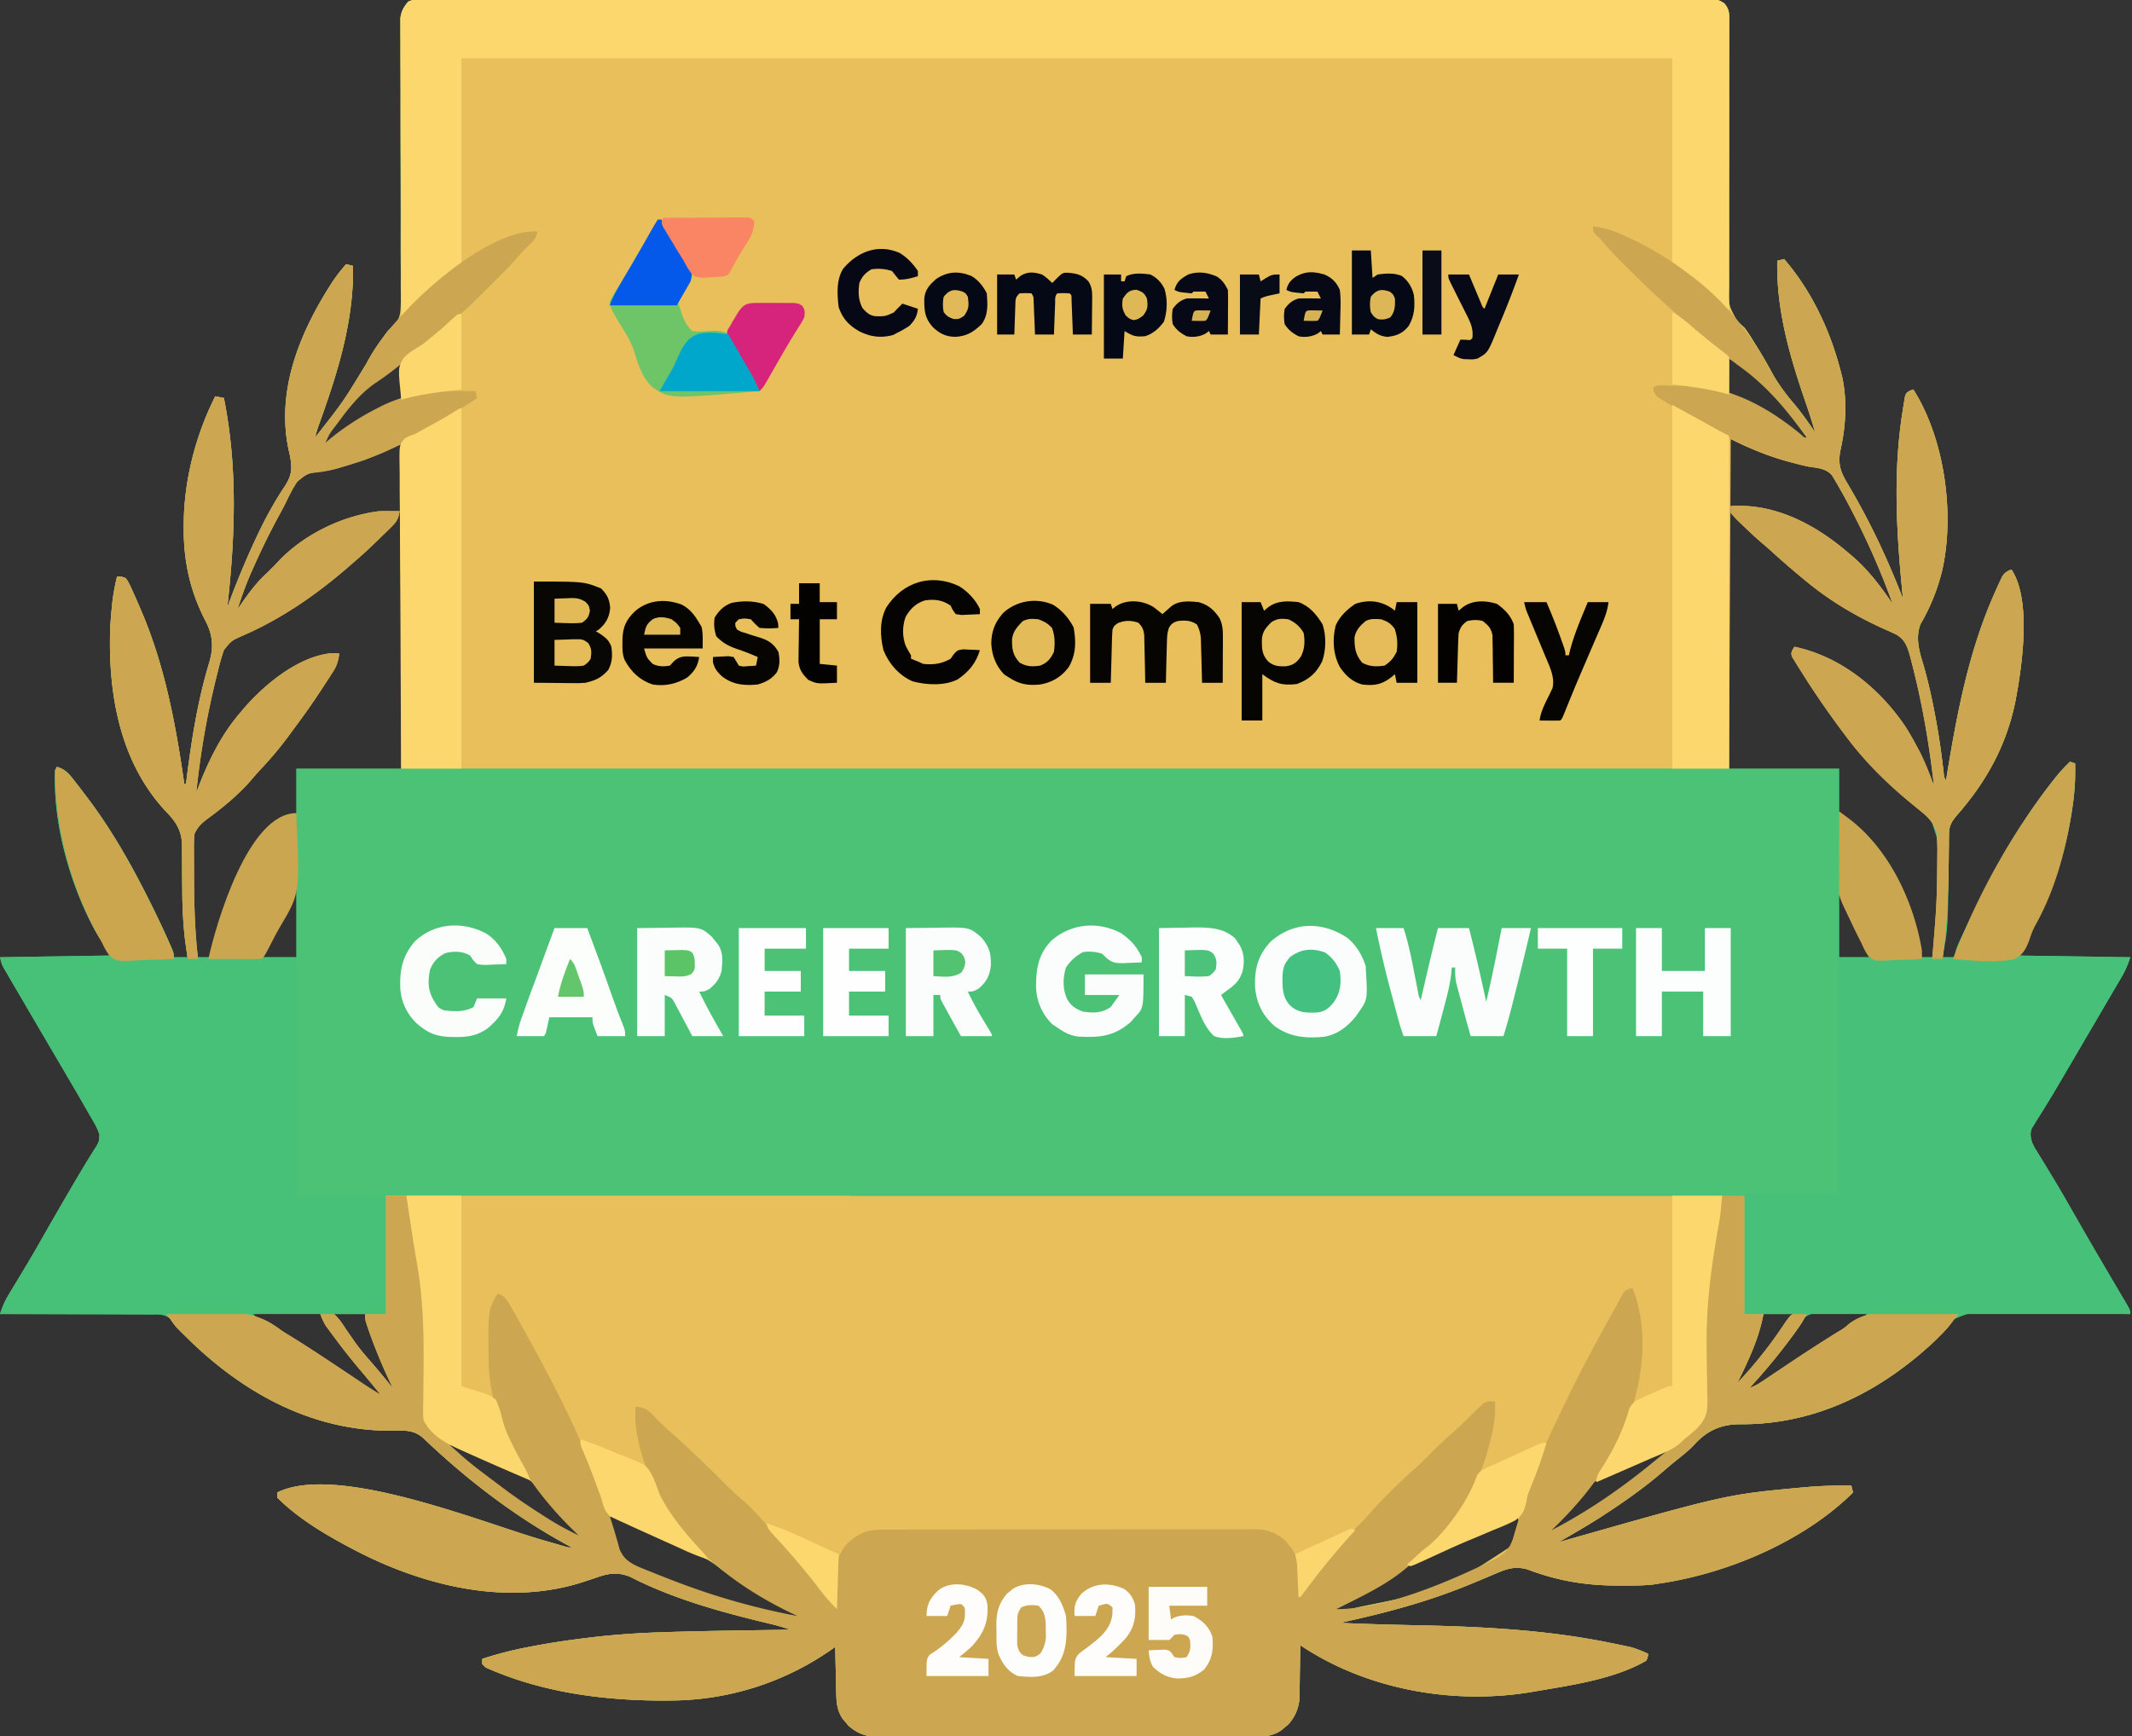 <svg xmlns="http://www.w3.org/2000/svg" width="97" height="79" fill="none"><rect width="100%" height="100%" fill="#333333" stroke="none"/><g clip-path="url(#a)"><path fill="#4BC276" d="M19.127-.01h.546l.305-.001h.843l.914-.001a1992.727 1992.727 0 0 1 3.994-.003 9797.107 9797.107 0 0 1 7.745-.004 29537.977 29537.977 0 0 1 9.04-.004h1.88c2.88 0 5.76-.003 8.641-.005a11493.368 11493.368 0 0 1 10.381-.005c1.326 0 2.65-.001 3.976-.003 1.33-.001 2.662-.002 3.993 0 .791 0 1.583-.001 2.374-.003a406.93 406.93 0 0 1 1.584 0h.904c.324-.002.648 0 .972 0l.286-.002c.63.005.63.005.943.19.247.29.227.478.226.855v.169l-.002.563-.001.403-.002.869a420.078 420.078 0 0 0 0 1.61v.714c.002.987.002 1.974-.001 2.961-.003.72-.003 1.439 0 2.159 0 .38 0 .76-.002 1.142-.003.358-.002.717 0 1.075 0 .131 0 .263-.002.394-.02.84-.02.84.383 1.558l.324.29c.168.227.317.465.465.707l.121.193c.253.407.488.82.716 1.241.261.477.564.88.925 1.29.358.421.67.877.985 1.33a27.774 27.774 0 0 0-.433-1.363c-.724-2.11-1.333-4.188-1.29-6.443l.313-.078c1.264 1.47 2.113 3.287 2.585 5.152l.064.249c.223 1.08.155 2.239-.09 3.307-.138.72.061 1.075.428 1.684a32.526 32.526 0 0 1 1.26 2.372c.423.883.805 1.78 1.16 2.692-.008-.068-.014-.136-.021-.207-.275-2.814-.44-5.55.01-8.36l.036-.236.037-.217.032-.192c.062-.155.062-.155.224-.255l.151-.057c1.43 2.248 1.89 5.66 1.32 8.214a9.12 9.12 0 0 1-.998 2.478c-.22.602-.065 1.183.119 1.774.208.715.373 1.435.514 2.166l.03.156c.172.899.303 1.8.403 2.71.016.152.016.152.101.3l.043-.26c.475-2.889 1.005-5.697 2.22-8.385l.107-.24.102-.217.09-.19c.118-.177.219-.232.415-.309.93 1.39.48 4.433.174 6.027-.414 1.997-1.313 3.62-2.647 5.146-.25.294-.366.494-.37.88l-.003.205-.001.222-.004.232-.008.74c-.03 2.873-.03 2.873-.275 4.19h.549l.023-.16c.067-.28.18-.527.304-.786l.076-.162.248-.521.086-.18c1.049-2.205 2.208-4.27 3.714-6.197l.106-.135a7.31 7.31 0 0 1 .692-.758l.235.078c.017.686-.022 1.342-.127 2.02l-.042.275c-.382 2.376-1.191 4.428-2.495 6.448l5.172.078a4.285 4.285 0 0 1-.39.893l-.143.243c-.05.086-.1.172-.153.26l-.159.272-.409.696-.361.619-.678 1.157-.413.705-.139.237-.273.469c-.23.395-.465.788-.706 1.177l-.145.236c-.091.148-.183.296-.276.442l-.123.201-.11.175c-.092.248-.058.395.012.65.102.216.102.216.237.43l.151.249.082.131c.144.235.286.47.428.706l.09.148c.309.512.606 1.03.902 1.55a196.607 196.607 0 0 0 1.325 2.29 488.045 488.045 0 0 0 .888 1.511l.112.189c.25.428.25.428.25.602l-.291-.004c-.91-.01-1.819-.014-2.728-.014-.468 0-.935-.003-1.403-.009a79.473 79.473 0 0 0-1.355-.004c-.172 0-.344-.002-.515-.005-.975-.054-.975-.054-1.836.32a4.64 4.64 0 0 0-.568.73 6.161 6.161 0 0 1-.28.28l-.122.116c-2.43 2.227-5.354 3.636-8.693 3.602-.8.012-1.388.257-1.953.828l-.151.16c-.245.251-.519.463-.792.681-.198.16-.392.325-.584.492-.862.743-1.794 1.395-2.748 2.014l-.142.092c-.606.386-1.23.742-1.851 1.103a85 85 0 0 1 .125-.036c7.511-2.135 7.511-2.135 10.878-2.448l.162-.015c.721-.065 1.431-.09 2.155-.077l.078.312c-2.246 2.224-5.693 3.677-8.776 4.137l-.287.046c-.497.058-1 .052-1.5.052h-.163c-1.442-.002-2.734-.22-4.084-.734-.484-.137-.854-.064-1.31.131a72.415 72.415 0 0 1-.464.196c-.28.12-.563.236-.845.352l-.173.07c-1.85.752-3.796 1.263-5.747 1.683 1.08.048 2.158.082 3.238.103 3.044.061 6.038.192 9.029.8l.173.034.488.102.282.06c.29.078.542.182.815.306-.01.142-.01.142-.078.312-1.461.849-3.45 1.126-5.093 1.405l-.182.032c-3.558.581-7.473-.126-10.474-2.14l-.002.249-.014.918c-.003.132-.004.264-.005.396-.002.19-.006.382-.01.572v.177a1.937 1.937 0 0 1-.515 1.298c-.05.043-.102.085-.154.128l-.154.131c-.421.29-.8.292-1.295.29l-.227.001c-.25.001-.501 0-.752 0l-.539.002c-.488.002-.976.002-1.465.002l-1.222.001c-.907.002-1.813.002-2.72.002h-.33c-.882 0-1.764.001-2.646.004-.907.002-1.813.003-2.72.003-.508 0-1.017 0-1.525.002h-1.435l-.527.001c-.24.002-.48 0-.72 0l-.209.002c-.541-.006-.951-.149-1.361-.507a6.97 6.97 0 0 1-.128-.154l-.132-.153c-.263-.38-.295-.738-.302-1.19l-.005-.182c-.005-.19-.008-.382-.012-.573l-.009-.39c-.008-.316-.014-.634-.02-.951l-.227.16a12.836 12.836 0 0 1-7.105 2.278l-.191.003c-2.844.027-5.757-.33-8.383-1.505l-.156-.156v-.234a17 17 0 0 1 2.135-.546l.155-.03c.839-.16 1.68-.284 2.528-.385l.16-.02a37.622 37.622 0 0 1 3.427-.238c1.873-.06 3.747-.079 5.62-.108a9.571 9.571 0 0 0-.927-.269c-2.161-.517-4.393-1.121-6.377-2.144-.586-.229-.99-.153-1.56.052l-.398.131-.196.065c-3.383 1.083-7.082.206-10.153-1.348-1.309-.674-2.688-1.452-3.738-2.498v-.234c2.691-1.34 9.29 1.358 12.022 2.15a286.269 286.269 0 0 1 .696.201l.203.06.177.05c.144.043.144.043.3.037l-.225-.12c-2.22-1.21-4.288-2.766-6.138-4.484l-.228-.211-.197-.187c-.419-.34-.786-.32-1.302-.306-3.574.042-6.695-1.603-9.219-4.04-.757-.743-.757-.743-.909-1-.288-.282-.538-.246-.928-.242l-.225-.002c-.245-.003-.49-.002-.735-.002l-.51-.003c-.447-.003-.894-.004-1.341-.004-.457-.001-.913-.004-1.37-.007-.895-.005-1.79-.008-2.686-.008a4.03 4.03 0 0 1 .402-.899l.15-.25.08-.13.426-.707.088-.148c.308-.512.605-1.03.9-1.55.396-.692.793-1.382 1.196-2.069l.135-.231c.206-.352.414-.703.63-1.05l.112-.184c.07-.112.139-.224.21-.334.174-.28.174-.28.196-.6a2.47 2.47 0 0 0-.25-.566l-.122-.213-.133-.227-.137-.24a175.422 175.422 0 0 0-.573-.988c-.273-.468-.547-.935-.821-1.401a775.071 775.071 0 0 1-1.397-2.383 311.55 311.55 0 0 1-.41-.702l-.235-.4-.142-.245-.127-.216c-.1-.192-.1-.192-.178-.505l5.015-.078-.706-1.17c-1.132-2.089-1.913-4.875-1.802-7.26l.079-.157c.396.108.587.356.827.669l.124.158c.128.166.255.333.38.5l.117.154c1.054 1.407 1.918 2.928 2.704 4.496l.084.166a42.953 42.953 0 0 1 .928 1.974c.164.373.164.373.164.548h.626l-.031-.2-.042-.278-.041-.269c-.1-.763-.126-1.523-.132-2.292l-.002-.229c-.006-.631-.006-.631-.006-.942 0-.233-.003-.465-.006-.697l.001-.213c-.013-.674-.31-1.087-.774-1.559-2.073-2.248-2.596-5.356-2.492-8.309.017-.295.04-.589.068-.883l.019-.199a9.32 9.32 0 0 1 .226-1.26c.175 0 .175 0 .392.078.147.199.24.42.338.644l.09.202c.095.212.187.424.277.638l.084.199c1.017 2.444 1.503 5.076 1.875 7.685h.078l.021-.172c.228-1.806.509-3.612 1.039-5.358.215-.742.154-1.294-.213-1.969-.668-1.316-.957-2.665-.95-4.142l.002-.278c.027-1.964.551-3.966 1.433-5.723l.392.078c.635 3.183.513 6.308.156 9.523l.062-.164a38.577 38.577 0 0 1 1.413-3.335 16.8 16.8 0 0 1 1.146-2.017c.323-.498.336-.81.227-1.398l-.066-.287c-.563-2.731.547-5.37 2.014-7.625a7.68 7.68 0 0 1 .61-.786l.314.078c.043 2.533-.714 4.908-1.566 7.264-.062.18-.116.356-.158.542 1.277-1.622 1.277-1.622 2.344-3.382a8.47 8.47 0 0 1 .644-1.028l.094-.13a113.057 113.057 0 0 1 .18-.247c.108-.13.108-.13.227-.228.249-.218.341-.391.394-.72.022-.352.016-.706.012-1.06l.001-.408c.001-.293 0-.585-.002-.878-.003-.463-.002-.926-.001-1.389.001-.898-.001-1.797-.004-2.696a873.111 873.111 0 0 1-.002-3.433l-.003-1.38a153.55 153.55 0 0 1-.001-.86c0-.132 0-.264-.002-.397a285.708 285.708 0 0 1-.001-.85c.045-.322.148-.491.352-.742.198-.099.334-.088.556-.088Zm59.539 16.325v1.561l.323.162.217.109c.166.082.333.162.5.24a9.987 9.987 0 0 1 2.564 1.753c0-.274-.05-.332-.21-.548l-.136-.186-.149-.197-.15-.203a10.354 10.354 0 0 0-2.96-2.69Zm-62.35 1.65c-.45.503-.856 1.044-1.26 1.586l-.133.179a2.677 2.677 0 0 0-.271.567l.101-.078c.174-.132.35-.262.526-.39l.216-.161a13.268 13.268 0 0 1 1.58-.967l.192-.1a6.49 6.49 0 0 1 .99-.412v-1.64c-.523 0-1.564 1.063-1.94 1.415Zm66.346 1.785.078.156-.078-.156Zm-3.996.156v15.066h5.014v1.952c.41.485.41.485.864.86.836.608 1.342 1.516 1.8 2.419l.076.148c.464.922.703 1.897.943 2.896l.078.312h.47c.138-.756.198-1.503.236-2.27l.03-.567c.205-1.837.205-1.837-.344-3.486a7.79 7.79 0 0 0-.53-.463l-.277-.232-.143-.118c-1.078-.902-2.056-1.88-2.89-3.012l-.118-.159a40.756 40.756 0 0 1-1.448-2.07l-.126-.192c-.198-.305-.39-.614-.575-.928l-.1-.17c-.061-.15-.061-.15.017-.384 2.084.44 3.82 1.847 4.986 3.58.582.909 1.014 1.88 1.36 2.9h.079a23.48 23.48 0 0 0-.27-2.343c-.13-.82-.29-1.63-.48-2.44l-.066-.284a30.042 30.042 0 0 0-.203-.788l-.07-.262c-.15-.503-.258-.79-.713-1.066a10.763 10.763 0 0 0-.676-.317 15.174 15.174 0 0 1-3.399-2.103l-.128-.105a41.91 41.91 0 0 1-1.497-1.297c-.158-.142-.318-.28-.48-.417a20.294 20.294 0 0 1-.828-.771l-.126-.121c-.361-.357-.361-.357-.388-.645 1.821.142 3.42.636 4.858 1.795l.128.101c.938.747 1.756 1.602 2.379 2.631.101-.156.101-.156.023-.336l-.092-.227-.104-.257-.116-.277-.118-.286c-.605-1.451-1.275-2.895-2.1-4.237l-.095-.155c-.148-.224-.243-.366-.489-.482l-.21-.037-.25-.05-.288-.057c-1.261-.284-2.419-.743-3.604-1.249Zm-61.03.51c-.596.263-1.194.495-1.819.68l-.196.06a8.675 8.675 0 0 1-.953.223c-.613.094-.613.094-1.133.405a5.317 5.317 0 0 0-.372.698c-.056.1-.114.2-.172.3a29.777 29.777 0 0 0-1.968 4.067l-.093.232-.082.214-.073.188c-.06.156-.06.156.038.308.06-.082.12-.165.183-.249 1.597-2.15 3.54-3.738 6.242-4.201.313-.039.624-.066.94-.078a1.65 1.65 0 0 1-.459.716l-.183.181-.19.186-.187.184c-.38.373-.77.73-1.175 1.075l-.24.208c-1.44 1.23-2.956 2.282-4.705 3.034-.394.175-.726.344-.932.739a7.958 7.958 0 0 0-.269.932l-.07.28a36.999 36.999 0 0 0-.914 5.423c.202-.201.253-.39.352-.658.433-1.114.988-2.174 1.763-3.089l.2-.237c1.051-1.213 2.622-2.35 4.266-2.495-.17.426-.38.81-.622 1.2l-.114.185a30.948 30.948 0 0 1-1.3 1.894l-.12.164c-.465.64-.946 1.244-1.49 1.818-.164.173-.319.349-.472.53-.411.47-.886.87-1.374 1.257l-.17.136c-.111.088-.223.176-.336.263l-.157.124-.14.11c-.277.27-.378.492-.394.876l.001.434a16178.482 16178.482 0 0 0 .002.738c.002.248.002.496.001.744-.129 1.77-.129 1.77.26 3.344.183.004.366.004.549 0l.07-.297c.613-2.582 1.738-4.578 3.848-6.26v-2.03h4.78V20.218c-.232 0-.413.107-.621.199Zm-4.238 20.02-.07.164c-.813 1.876-.813 1.876-1.25 2.635-.102.16-.102.16-.09.324h1.489v-3.122h-.079Zm70.282.313v2.81h1.41l-.269-.527c-.38-.75-.722-1.515-1.063-2.283h-.078ZM11.518 59.796c.213.224.432.354.705.503 1.199.67 2.338 1.436 3.482 2.196l.175.116a433.247 433.247 0 0 1 .652.434c.24.16.477.323.706.498l.156-.078-.303-.37-.197-.24a30.966 30.966 0 0 0-.388-.462 27.253 27.253 0 0 1-1.183-1.499 10.768 10.768 0 0 1-.143-.193c-.362-.493-.362-.493-.46-.728-.141-.21-.141-.21-.454-.22-.128 0-.256.001-.384.005l-.204.002a46.25 46.25 0 0 0-.647.012l-.439.005c-.358.005-.716.011-1.074.02Zm3.682 0c.218.38.415.695.681 1.035l.104.132a72.064 72.064 0 0 0 1.88 2.268l.078-.156c-.084-.173-.172-.34-.265-.507-.466-.88-.756-1.83-1.067-2.771H15.2Zm65.033 0-.096.29a16.935 16.935 0 0 1-.942 2.293 11.48 11.48 0 0 0-.216.462l.078.156c.774-.82 1.46-1.695 2.13-2.6l.115-.155c.181-.204.181-.204.263-.445h-1.332Zm1.247.964a3.057 3.057 0 0 1-.307.44l-.297.374a30.66 30.66 0 0 1-.915 1.09c-.178.205-.327.395-.433.645.39-.2.751-.418 1.103-.68.453-.33.92-.635 1.394-.935l.255-.161c.633-.402 1.27-.797 1.912-1.184l.193-.117.167-.101c.146-.1.262-.206.382-.334a29.742 29.742 0 0 0-1.129-.06 11.937 11.937 0 0 1-.383-.023c-1.037-.075-1.447.131-1.942 1.046Zm-61.03 4.97c.301.394.648.677 1.037.983a33.612 33.612 0 0 0 4.203 2.924l.166.1c.128.075.26.142.392.208l.157-.078-.1-.095c-.157-.15-.313-.3-.468-.452l-.175-.17a6.559 6.559 0 0 1-.86-1.031c-.496-.742-1.028-1.037-1.85-1.36a22.15 22.15 0 0 1-.79-.343l-.291-.132-.146-.065c-.23-.104-.461-.207-.693-.31l-.237-.105c-.179-.084-.179-.084-.345-.075Zm55.317.233a11.03 11.03 0 0 0-.636.278l-.192.088-.607.283a558.423 558.423 0 0 1-.982.457c-.235.11-.468.216-.71.309-.224.094-.315.227-.458.42a17.165 17.165 0 0 1-1.665 1.834l.157.078c.207-.105.403-.216.602-.336l.181-.108c.588-.354 1.16-.726 1.724-1.117l.167-.115a35.413 35.413 0 0 0 2.575-1.993l-.156-.078Zm-48.03 3.045c.073.432.17.854.298 1.273l.07.229c.504 1.072 2.437 1.474 3.475 1.849 1.27.45 2.578.802 3.89 1.108l.212.05.194.044.167.037c.175.018.303-.01.47-.062l-.146-.067c-1.337-.614-2.561-1.27-3.712-2.187-.385-.295-.798-.495-1.237-.694a486.757 486.757 0 0 1-1.15-.525 147.445 147.445 0 0 0-1.992-.895c-.26-.12-.26-.12-.54-.16Zm41.291 0-.654.294-.206.093-1.123.507-.453.204-.226.102c-.411.186-.823.37-1.235.55-1.009.446-1.009.446-1.921 1.058-.844.623-1.845 1.061-2.8 1.485.283.1.48.058.769-.011l.276-.066.296-.074.153-.037c3.819-.764 3.819-.764 6.89-2.778.114-.274.114-.274.185-.561l.08-.286c.069-.247.069-.247-.03-.48Z"/><path fill="#E8BF5A" d="M19.127-.01h.546l.305-.001h.843l.914-.001a1992.727 1992.727 0 0 1 3.994-.003 9798.347 9798.347 0 0 1 7.745-.004 29537.333 29537.333 0 0 1 9.04-.004h1.88c2.88 0 5.76-.003 8.641-.005a11493.368 11493.368 0 0 1 10.132-.005h.25l3.975-.003c1.33-.001 2.662-.002 3.993 0 .791 0 1.583-.001 2.374-.003h2.488c.324-.002.648 0 .972 0l.286-.002c.63.005.63.005.943.19.247.29.227.478.226.855v.169l-.002.563a270.307 270.307 0 0 0-.003 1.272 450.084 450.084 0 0 0 0 1.61v.714c.002.987.002 1.974-.001 2.961-.003.72-.003 1.439 0 2.159 0 .38 0 .76-.002 1.142-.003.358-.002.717 0 1.075 0 .131 0 .263-.002.394-.02.84-.02.84.383 1.558l.324.29c.168.227.317.465.465.707l.121.193c.253.407.488.82.716 1.241.261.477.564.88.925 1.29.358.421.67.877.985 1.33a27.774 27.774 0 0 0-.433-1.363c-.724-2.11-1.333-4.188-1.29-6.443l.313-.078c1.264 1.47 2.113 3.287 2.585 5.152l.064.249c.223 1.08.155 2.239-.09 3.307-.138.72.061 1.075.428 1.684a32.569 32.569 0 0 1 1.26 2.372c.423.883.805 1.78 1.16 2.692l-.021-.207c-.275-2.814-.44-5.55.01-8.36l.036-.236.037-.217.032-.192c.062-.155.062-.155.224-.255l.151-.057c1.43 2.248 1.89 5.66 1.32 8.214a9.123 9.123 0 0 1-.998 2.478c-.22.602-.065 1.183.119 1.774.208.715.373 1.435.514 2.166l.03.156c.172.899.303 1.8.403 2.71.016.152.016.152.101.3l.043-.26c.475-2.889 1.005-5.697 2.22-8.385l.107-.24.102-.217.09-.19c.118-.177.219-.232.415-.309.93 1.39.48 4.433.174 6.027-.414 1.997-1.313 3.62-2.647 5.146-.247.29-.366.49-.369.872l-.002.2v.215l-.006.463-.002.245c-.015 1.53-.085 3.034-.282 4.552h-.47l.013-.163c.2-2.413.2-2.413.222-4.833l-.007-.252-.012-.25-.011-.22c-.112-.5-.468-.8-.851-1.107l-.256-.21-.133-.109c-1.106-.915-2.112-1.926-2.96-3.082l-.12-.159a40.77 40.77 0 0 1-1.448-2.07l-.125-.192a133.809 133.809 0 0 0-.467-.737l-.113-.186-.103-.167c-.054-.158-.054-.158.015-.334l.088-.136c2.114.445 3.885 1.898 5.065 3.658.19.299.361.606.527.918l.094.175c.26.508.462 1.037.66 1.572-.219-1.917-.536-3.79-1.028-5.66l-.054-.212c-.119-.429-.228-.774-.638-1.007a14.935 14.935 0 0 0-.59-.269c-1.257-.572-2.423-1.262-3.487-2.142-.043-.034-.085-.07-.13-.105-.51-.42-1.007-.853-1.496-1.297a21.15 21.15 0 0 0-.475-.413c-.301-.262-.59-.536-.877-.814l-.14-.133a5.867 5.867 0 0 1-.33-.36v-.312c2.01-.14 3.849.841 5.328 2.107l.203.171c.731.63 1.295 1.376 1.834 2.171a33.961 33.961 0 0 0-1.773-4.069l-.074-.144a26.06 26.06 0 0 0-.788-1.427l-.124-.207c-.277-.325-.677-.333-1.08-.398-.237-.051-.471-.11-.705-.17l-.19-.05c-.912-.243-1.787-.608-2.631-1.029l-.078 14.988h-60.41V20.218l-1.645.703c-1.409.453-1.409.453-1.934.52-.679.09-.679.09-1.19.512-.18.279-.323.573-.463.874-.1.21-.21.415-.322.62-.43.787-.82 1.588-1.184 2.407l-.106.237c-.231.531-.424 1.07-.6 1.621l.153-.22c.36-.514.711-.996 1.18-1.419l.196-.195.195-.195.108-.118c1.166-1.244 2.905-2.085 4.594-2.302.166-.005.332-.007.499-.005a972.383 972.383 0 0 0 .44.005c-.038.343-.143.494-.389.734l-.194.191-.205.197-.198.195c-.39.382-.791.748-1.207 1.103l-.24.208c-1.443 1.234-2.963 2.28-4.712 3.04-.508.227-.508.227-.846.655a9.896 9.896 0 0 0-.265.927l-.07.28a37.681 37.681 0 0 0-.919 5.272l.075-.204c.467-1.217 1.036-2.386 1.884-3.387l.197-.234c.952-1.1 2.468-2.359 3.974-2.516.153-.001.153-.001.373.018-.04.337-.113.567-.298.851l-.137.214-.147.223-.151.232a32.687 32.687 0 0 1-1.125 1.624c-.11.148-.219.297-.327.446a17.194 17.194 0 0 1-1.384 1.672c-.16.17-.311.341-.46.52-.575.656-1.253 1.213-1.954 1.728-.275.207-.457.373-.598.687-.034.263-.031.524-.029.789v.235a2884.573 2884.573 0 0 1 .006 1.265c.007 1.142.048 2.273.18 3.41h-.47c-.026-.173-.05-.345-.074-.518l-.041-.29a20.154 20.154 0 0 1-.132-2.31l-.002-.229c-.006-.631-.006-.631-.006-.942 0-.233-.003-.465-.006-.697l.001-.213c-.013-.674-.31-1.087-.774-1.559-2.073-2.248-2.596-5.356-2.492-8.309.017-.295.04-.589.068-.883l.019-.199a9.32 9.32 0 0 1 .226-1.26c.175 0 .175 0 .392.078.147.199.24.42.338.644l.09.202c.095.212.187.424.277.638l.084.199c1.017 2.444 1.503 5.076 1.875 7.685h.078l.021-.172c.228-1.806.509-3.612 1.039-5.358.215-.742.154-1.294-.213-1.969-.668-1.316-.957-2.665-.95-4.142l.002-.278c.027-1.964.551-3.966 1.433-5.723l.392.078c.635 3.183.513 6.308.156 9.523l.062-.164a38.577 38.577 0 0 1 1.413-3.335c.34-.699.713-1.371 1.146-2.017.323-.498.336-.81.227-1.398l-.066-.287c-.563-2.731.547-5.37 2.014-7.625a7.68 7.68 0 0 1 .61-.786l.314.078c.043 2.533-.714 4.908-1.566 7.264-.062.18-.116.356-.158.542 1.277-1.622 1.277-1.622 2.344-3.382a8.47 8.47 0 0 1 .644-1.028l.094-.13.092-.127.088-.12c.108-.13.108-.13.228-.228.248-.218.34-.391.393-.72.022-.352.017-.706.012-1.06l.001-.408c.001-.293 0-.585-.002-.878-.003-.463-.002-.926-.001-1.389.001-.898-.001-1.797-.004-2.696a854.13 854.13 0 0 1-.002-3.433l-.003-1.38a153.55 153.55 0 0 1-.001-.86c0-.132 0-.264-.002-.397a41.023 41.023 0 0 1 0-.543L18.218.82c.045-.322.148-.491.352-.742.198-.099.334-.088.556-.088Zm59.539 16.325v1.561a516.172 516.172 0 0 0 .54.27c.166.083.333.163.5.241a9.985 9.985 0 0 1 2.564 1.753c0-.274-.05-.332-.21-.548l-.136-.186-.149-.197-.15-.203a10.353 10.353 0 0 0-2.96-2.69Zm-62.35 1.65c-.45.503-.856 1.044-1.26 1.586l-.133.179a2.672 2.672 0 0 0-.271.567l.101-.078c.174-.132.35-.262.526-.39l.216-.161a13.268 13.268 0 0 1 1.58-.967l.192-.1a6.49 6.49 0 0 1 .99-.412v-1.64c-.523 0-1.564 1.063-1.94 1.415Zm66.346 1.785.078.156-.078-.156ZM17.55 54.41h61.82v5.387h.863c-.198 1.1-.689 2.123-1.176 3.122.393-.419.767-.847 1.122-1.298l.108-.136c.202-.257.394-.518.58-.787l.122-.174c.078-.112.155-.225.23-.339.264-.372.264-.372.514-.423.173 0 .173 0 .458.035-.132.289-.309.542-.494.8l-.103.143a26.954 26.954 0 0 1-1.988 2.413c.27-.09.478-.23.711-.389l.143-.095.305-.205.8-.535.163-.108c.466-.31.936-.613 1.409-.912l.195-.124c.127-.08.255-.158.384-.235.205-.127.205-.127.399-.297.878-.674 1.903-.525 2.959-.495l.586.008c.476.007.951.017 1.426.03a128.72 128.72 0 0 1-.348.468 5.41 5.41 0 0 1-.504.552L88.05 61c-2.488 2.328-5.459 3.845-8.919 3.81-.8.012-1.388.257-1.953.828l-.151.16c-.245.251-.519.463-.792.681-.198.16-.392.325-.584.492-.862.743-1.794 1.395-2.748 2.014l-.142.092c-.606.386-1.23.742-1.851 1.103l.125-.036c7.511-2.135 7.511-2.135 10.878-2.448l.162-.015c.721-.065 1.431-.09 2.155-.077l.078.312c-2.246 2.224-5.693 3.677-8.776 4.137l-.287.046c-.497.059-1 .052-1.5.052h-.163c-1.442-.002-2.734-.22-4.084-.734-.484-.137-.854-.064-1.31.131l-.149.063-.315.133c-.28.12-.563.236-.845.352l-.173.07c-1.85.752-3.796 1.263-5.747 1.683 1.08.048 2.158.082 3.238.103 3.044.062 6.038.192 9.029.8l.173.034a57.888 57.888 0 0 1 .77.162c.29.078.542.182.815.306-.01.142-.01.142-.078.312-1.461.849-3.45 1.126-5.093 1.405l-.182.032c-3.558.581-7.473-.126-10.474-2.14l-.002.249-.014.918c-.003.132-.004.264-.005.396-.002.19-.006.382-.01.572v.177a1.937 1.937 0 0 1-.515 1.298c-.05.043-.102.085-.154.128l-.154.131c-.421.29-.8.292-1.295.29l-.227.001c-.25.001-.501 0-.752 0l-.539.002c-.488.002-.976.002-1.465.002-.407 0-.815 0-1.222.002l-2.72.001h-.33c-.882 0-1.764.001-2.646.004-.907.002-1.813.003-2.72.003-.508 0-1.017 0-1.525.002h-1.435l-.527.001c-.24.002-.48 0-.72 0l-.209.002c-.541-.006-.951-.149-1.361-.507a6.97 6.97 0 0 1-.128-.154l-.132-.153c-.263-.38-.295-.738-.302-1.19l-.005-.182c-.005-.19-.008-.382-.012-.573l-.009-.39c-.008-.316-.014-.634-.02-.951l-.227.16a12.835 12.835 0 0 1-7.106 2.278l-.19.003c-2.844.027-5.757-.33-8.383-1.505l-.156-.156v-.234a17.06 17.06 0 0 1 2.135-.546l.155-.03c.839-.16 1.68-.283 2.528-.385l.16-.02c1.049-.124 2.1-.193 3.155-.229l.272-.01c1.873-.058 3.747-.078 5.62-.107a9.534 9.534 0 0 0-.927-.269c-2.161-.517-4.393-1.121-6.377-2.144-.586-.229-.99-.153-1.56.052a84.375 84.375 0 0 1-.594.196c-3.383 1.083-7.082.206-10.153-1.348-1.309-.674-2.688-1.452-3.738-2.498v-.234c2.691-1.34 9.29 1.358 12.022 2.15a942.196 942.196 0 0 0 .899.26l.177.052c.144.043.144.043.3.036l-.225-.12c-2.22-1.21-4.288-2.766-6.138-4.484l-.228-.211-.197-.187c-.419-.34-.786-.32-1.302-.306-3.584.042-6.68-1.61-9.219-4.038a79.453 79.453 0 0 1-.296-.29l-.137-.134-.128-.129-.112-.112c-.162-.19-.295-.396-.43-.605.533-.02 1.066-.034 1.6-.043.18-.004.362-.01.542-.016 1.185-.044 2.017.028 2.981.746.157.116.322.215.49.314l.302.189.174.11c.794.504 1.574 1.028 2.356 1.55a473.009 473.009 0 0 0 .477.32c.26.174.523.34.793.498l-.304-.37-.197-.24a30.87 30.87 0 0 0-.387-.462 28.754 28.754 0 0 1-1.189-1.499l-.145-.193-.136-.184-.122-.165a2.742 2.742 0 0 1-.263-.555c.245-.037.392-.057.627 0 .223.194.373.432.534.678a115.938 115.938 0 0 0 .428.615c.184.257.383.498.59.736l.105.12.102.118c.31.357.607.723.905 1.09l-.056-.12a24.515 24.515 0 0 1-.967-2.306l-.071-.2c-.16-.466-.16-.466-.16-.731h.94V54.41Zm2.9 11.32c.301.395.648.677 1.037.983.148.117.295.236.442.354a33.616 33.616 0 0 0 3.76 2.57l.167.1c.128.075.26.142.392.208l.157-.078-.1-.095c-.157-.15-.313-.3-.468-.452l-.175-.17a6.564 6.564 0 0 1-.86-1.031c-.496-.742-1.028-1.037-1.85-1.36a21.06 21.06 0 0 1-.79-.343l-.291-.132-.146-.065c-.23-.104-.461-.207-.693-.31l-.237-.105c-.179-.084-.179-.084-.345-.075Zm55.317.233a11.1 11.1 0 0 0-.636.278l-.192.088-.607.283a416.25 416.25 0 0 1-.982.457c-.235.11-.468.216-.71.309-.224.094-.315.227-.458.42a17.165 17.165 0 0 1-1.665 1.834l.157.079c.207-.106.403-.217.602-.337l.181-.108a32.1 32.1 0 0 0 1.724-1.117l.167-.115a35.44 35.44 0 0 0 2.575-1.992l-.156-.079Zm-48.03 3.045a9.95 9.95 0 0 0 .369 1.502c.503 1.072 2.436 1.474 3.474 1.849 1.27.45 2.578.802 3.89 1.108l.212.05a171.574 171.574 0 0 1 .361.08c.175.019.303-.01.47-.061l-.146-.067c-1.337-.614-2.561-1.27-3.712-2.187-.385-.295-.798-.495-1.237-.694a486.757 486.757 0 0 1-1.15-.525 147.445 147.445 0 0 0-1.992-.895c-.26-.12-.26-.12-.54-.16Zm41.291 0-.654.294-.206.093-1.123.507-.453.204-.226.102c-.411.186-.823.37-1.235.55-1.009.446-1.009.446-1.921 1.058-.844.623-1.845 1.061-2.8 1.486.283.098.48.057.769-.012l.276-.066.296-.074.153-.037c3.819-.764 3.819-.764 6.89-2.778.114-.274.114-.274.185-.561l.08-.286c.069-.247.069-.247-.03-.48Z"/><path fill="#CCA650" d="M17.55 54.41h.941c.287 1.138.446 2.285.594 3.448.027.21.027.21.072.37.24.987.209 2.078.195 3.086l-.004.29c-.006.394-.012.788-.022 1.183-.006.293-.01.585-.013.878l-.01.268c-.003.515.06.817.402 1.21.143.143.286.27.451.386.256.188.492.384.725.6.505.46 1.05.864 1.597 1.272l.452.341c.575.433 1.169.83 1.775 1.217l.216.138c.455.287.919.54 1.405.77l-.1-.095c-2.125-2.027-3.907-4.727-3.99-7.755-.03-2.406-.03-2.406.408-3.157.356.115.483.396.656.702l.102.177c.114.2.227.402.339.604l.12.216c1.757 3.161 3.39 6.434 4.33 9.94.178.428.455.615.867.8.153.064.307.126.461.188l.252.101a72.286 72.286 0 0 0 1.03.403 31.733 31.733 0 0 0 5.476 1.545l-.136-.064c-3.154-1.497-5.638-3.627-6.837-6.962-.228-.696-.407-1.406-.397-2.142l.002-.204.003-.152c.41.032.576.14.852.439.275.294.56.56.864.823.271.236.534.482.796.728l.173.163c.444.418.877.847 1.307 1.28.287.287.58.562.89.824.388.334.728.71 1.062 1.096.174.197.353.388.533.58.475.504.926 1.02 1.358 1.561a239.478 239.478 0 0 0 .614.757c.23.285.441.575.64.882l.002-.183c.004-.277.01-.554.017-.832l.004-.288c.017-.648.086-1.107.52-1.601l.152-.126.151-.128c.47-.328.826-.389 1.385-.385l.225-.001h.745l.534-.002h1.451l1.212-.001h3.021c.874 0 1.748 0 2.622-.002.899-.002 1.797-.003 2.695-.002.504 0 1.008 0 1.512-.002h1.943l.713.001.208-.002c.537.007.947.15 1.354.504l.126.152c.063.075.063.075.129.15.34.485.395.873.41 1.45l.008.22.016.532.124-.17a27.01 27.01 0 0 1 1.232-1.534c.196-.229.385-.462.573-.697.27-.33.556-.633.865-.927a9.94 9.94 0 0 0 .44-.479c.291-.334.599-.648.914-.96l.157-.158c.307-.304.622-.592.95-.874.244-.216.471-.448.7-.68.325-.332.659-.646 1.012-.95.172-.151.337-.31.502-.47l.17-.165.346-.34.17-.163.15-.148c.195-.132.318-.127.549-.106.06.765-.112 1.454-.314 2.185l-.068.25c-.418 1.365-1.203 2.577-2.126 3.654l-.144.173c-.27.317-.555.597-.874.865a6.87 6.87 0 0 0-.292.26c-.96.901-2.227 1.469-3.39 2.058 2.228 0 5.11-1.25 7.085-2.21l.149-.071c.419-.215.643-.471.793-.912.036-.12.072-.239.106-.359l.122-.4.063-.208c.447-1.455.961-2.881 1.626-4.252.097-.2.192-.403.287-.605a62.931 62.931 0 0 1 1.766-3.44 116.552 116.552 0 0 1 .71-1.297l.126-.231.117-.21.102-.185c.132-.167.216-.19.424-.217a29.364 29.364 0 0 1 .168.472c.694 2.392.034 5.012-1.131 7.143-.73 1.294-1.652 2.366-2.72 3.391 1.667-.866 3.189-1.92 4.637-3.111.29-.239.585-.47.882-.699.962-.656.962-.656 1.481-1.62l-.003-.215-.003-.248-.006-.266-.006-.568-.004-.3c-.023-1.68-.035-3.332.23-4.994l.032-.194c.161-1.005.335-2.006.517-3.007h1.019v5.387h.862c-.198 1.1-.689 2.123-1.176 3.122.393-.419.767-.847 1.122-1.298l.108-.136c.202-.257.394-.518.58-.787l.122-.174c.078-.112.155-.225.23-.339.264-.372.264-.372.514-.423.173 0 .173 0 .458.035-.132.289-.309.542-.494.8l-.103.143a26.954 26.954 0 0 1-1.988 2.413c.27-.09.478-.23.711-.389l.143-.095.305-.205.8-.535.163-.108c.466-.31.936-.613 1.409-.912l.195-.124c.127-.08.255-.158.384-.235.205-.127.205-.127.399-.297.878-.674 1.903-.525 2.959-.495l.586.008c.476.007.951.017 1.426.03a128.72 128.72 0 0 1-.348.468 5.41 5.41 0 0 1-.504.552L88.05 61c-2.488 2.328-5.459 3.845-8.919 3.81-.8.012-1.388.257-1.953.828l-.151.16c-.245.251-.519.463-.792.681-.198.16-.392.325-.584.492-.862.743-1.794 1.395-2.748 2.014l-.142.092c-.606.386-1.23.742-1.851 1.103l.125-.036c7.511-2.135 7.511-2.135 10.878-2.448l.162-.015c.721-.065 1.431-.09 2.155-.077l.078.312c-2.246 2.224-5.693 3.677-8.776 4.137l-.287.046c-.497.059-1 .052-1.5.052h-.163c-1.442-.002-2.734-.22-4.084-.734-.484-.137-.854-.064-1.31.131l-.149.063-.315.133c-.28.12-.563.236-.845.352l-.173.07c-1.85.752-3.796 1.263-5.747 1.683 1.08.048 2.158.082 3.238.103 3.044.062 6.038.192 9.029.8l.173.034a57.888 57.888 0 0 1 .77.162c.29.078.542.182.815.306-.01.142-.01.142-.078.312-1.461.849-3.45 1.126-5.093 1.405l-.182.032c-3.558.581-7.473-.126-10.474-2.14l-.002.249-.014.918c-.003.132-.004.264-.005.396-.002.19-.006.382-.01.572v.177a1.937 1.937 0 0 1-.515 1.298c-.05.043-.102.085-.154.128l-.154.131c-.421.29-.8.292-1.295.29l-.227.001c-.25.001-.501 0-.752 0l-.539.002c-.488.002-.976.002-1.465.002-.407 0-.815 0-1.222.002l-2.72.001h-.33c-.882 0-1.764.001-2.646.004-.907.002-1.813.003-2.72.003-.508 0-1.017 0-1.525.002h-1.435l-.527.001c-.24.002-.48 0-.72 0l-.209.002c-.541-.006-.951-.149-1.361-.507a6.97 6.97 0 0 1-.128-.154l-.132-.153c-.263-.38-.295-.738-.302-1.19l-.005-.182c-.005-.19-.008-.382-.012-.573l-.009-.39c-.008-.316-.014-.634-.02-.951l-.227.16a12.835 12.835 0 0 1-7.106 2.278l-.19.003c-2.844.027-5.757-.33-8.383-1.505l-.156-.156v-.234a17.06 17.06 0 0 1 2.135-.546l.155-.03c.839-.16 1.68-.283 2.528-.385l.16-.02c1.049-.124 2.1-.193 3.155-.229l.272-.01c1.873-.058 3.747-.078 5.62-.107a9.534 9.534 0 0 0-.927-.269c-2.161-.517-4.393-1.121-6.377-2.144-.586-.229-.99-.153-1.56.052a84.375 84.375 0 0 1-.594.196c-3.383 1.083-7.082.206-10.153-1.348-1.309-.674-2.688-1.452-3.738-2.498v-.234c2.691-1.34 9.29 1.358 12.022 2.15a942.196 942.196 0 0 0 .899.26l.177.052c.144.043.144.043.3.036l-.225-.12c-2.22-1.21-4.288-2.766-6.138-4.484l-.228-.211-.197-.187c-.419-.34-.786-.32-1.302-.306-3.584.042-6.68-1.61-9.219-4.038a79.453 79.453 0 0 1-.296-.29l-.137-.134-.128-.129-.112-.112c-.162-.19-.295-.396-.43-.605.533-.02 1.066-.034 1.6-.043.18-.004.362-.01.542-.016 1.185-.044 2.017.028 2.981.746.157.116.322.215.49.314l.302.189.174.11c.794.504 1.574 1.028 2.356 1.55a473.009 473.009 0 0 0 .477.32c.26.174.523.34.793.498l-.304-.37-.197-.24a30.87 30.87 0 0 0-.387-.462 28.754 28.754 0 0 1-1.189-1.499l-.145-.193-.136-.184-.122-.165a2.742 2.742 0 0 1-.263-.555c.245-.037.392-.057.627 0 .223.194.373.432.534.678a115.938 115.938 0 0 0 .428.615c.184.257.383.498.59.736l.105.12.102.118c.31.357.607.723.905 1.09l-.056-.12a24.515 24.515 0 0 1-.967-2.306l-.071-.2c-.16-.466-.16-.466-.16-.731h.94V54.41Z"/><path fill="#47C17A" d="m94.18 34.66.234.078c.017.686-.022 1.342-.127 2.02l-.042.275c-.382 2.376-1.191 4.428-2.495 6.448l5.172.078a4.284 4.284 0 0 1-.39.893l-.143.243c-.05.086-.1.172-.153.26l-.159.272a324.92 324.92 0 0 1-.77 1.315 699.445 699.445 0 0 1-1.09 1.862l-.14.237-.273.469c-.23.395-.465.788-.706 1.177l-.145.236a34.03 34.03 0 0 1-.276.442l-.123.201-.11.175c-.092.248-.058.395.012.65.102.216.102.216.237.43l.151.249.082.131c.144.235.286.47.428.706l.09.148c.309.512.606 1.03.902 1.55.393.689.789 1.376 1.19 2.06l.135.23a435.885 435.885 0 0 0 .888 1.511l.112.189c.25.428.25.428.25.602h-17.55V54.41H38.706v-.078h44.896V43.56h5.328l.078-.39c.08-.188.161-.371.249-.555l.076-.163.248-.521.086-.18c1.049-2.204 2.208-4.27 3.714-6.197l.106-.135a7.31 7.31 0 0 1 .692-.758Z"/><path fill="#48C178" d="M2.586 34.895c.396.108.587.355.827.668l.124.158a45.928 45.928 0 0 1 .497.654c1.054 1.407 1.918 2.928 2.704 4.496l.084.166a42.957 42.957 0 0 1 .928 1.974c.164.373.164.373.164.549h5.563v10.85h4.074v5.387H0c.118-.354.215-.59.402-.899.05-.082.1-.164.15-.25l.08-.13c.143-.235.284-.471.426-.707l.088-.148c.308-.512.605-1.03.9-1.55a213.683 213.683 0 0 1 1.331-2.3c.206-.352.414-.703.63-1.05l.112-.184c.07-.112.139-.223.21-.334.174-.28.174-.28.196-.6a2.47 2.47 0 0 0-.25-.566l-.122-.212-.133-.228-.137-.24a181.795 181.795 0 0 0-.573-.988l-.821-1.401a775.071 775.071 0 0 1-1.397-2.383 290.459 290.459 0 0 1-.787-1.347l-.127-.216c-.1-.192-.1-.192-.178-.504l5.015-.079-.706-1.17c-1.132-2.089-1.913-4.875-1.802-7.26l.079-.157Z"/><path fill="#FCD76E" d="M19.127-.01h.546l.305-.001h.843l.914-.001a1993.088 1993.088 0 0 1 3.993-.003 9798.1 9798.1 0 0 1 7.746-.004 29540.256 29540.256 0 0 1 9.04-.004h1.88c2.88 0 5.76-.003 8.641-.005a11493.853 11493.853 0 0 1 10.381-.005c1.326 0 2.65-.001 3.976-.003 1.33-.001 2.662-.002 3.993 0 .791 0 1.583-.001 2.374-.003h2.488c.324-.002.648 0 .972 0l.286-.002c.63.005.63.005.943.19.247.29.227.48.227.857v1.138l-.001 1.099-.001 1.147-.002 2.174-.002 2.474-.003 5.091-.266-.224-.149-.127a5.08 5.08 0 0 1-.403-.4c-.495-.502-1.133-1.04-1.768-1.356V2.654H20.998V12.1l-1.332 1.015c-.37.33-.37.33-.735.668-.219.203-.445.39-.675.58-.007-1.793-.013-3.586-.016-5.38-.002-.832-.004-1.665-.008-2.498-.003-.726-.005-1.451-.005-2.177 0-.384-.002-.769-.004-1.153-.002-.362-.003-.724-.002-1.085l-.002-.399a41.113 41.113 0 0 1 0-.544L18.216.82c.046-.322.15-.491.352-.742.199-.099.335-.088.558-.088Z"/><path fill="#CCA650" d="M72.476 10.305a3.96 3.96 0 0 1 1.16.307l.174.072a14.394 14.394 0 0 1 3.053 1.807l.213.158c1.406 1.094 2.455 2.375 3.308 3.92.376.683.811 1.29 1.304 1.893.319.39.612.793.895 1.21a27.774 27.774 0 0 0-.433-1.363c-.724-2.11-1.333-4.187-1.29-6.443l.313-.078c1.264 1.47 2.113 3.287 2.585 5.152l.064.249c.223 1.08.155 2.24-.09 3.307-.138.72.061 1.076.428 1.684a32.526 32.526 0 0 1 1.26 2.373c.423.882.805 1.78 1.16 2.691l-.021-.207c-.275-2.814-.44-5.55.01-8.36l.036-.235.037-.218.032-.192c.062-.155.062-.155.224-.255l.151-.056c1.43 2.247 1.89 5.66 1.32 8.213a9.12 9.12 0 0 1-.998 2.478c-.22.603-.065 1.184.119 1.774.208.716.373 1.436.514 2.167l.03.155c.172.899.303 1.801.403 2.71.016.152.016.152.101.301l.043-.261c.475-2.888 1.005-5.697 2.22-8.384l.107-.24.102-.218.09-.19c.118-.177.219-.232.415-.309.93 1.39.48 4.433.174 6.028-.414 1.996-1.313 3.62-2.647 5.145-.247.29-.366.49-.369.872l-.002.2v.216l-.006.462-.002.245c-.015 1.53-.085 3.034-.282 4.553h-.47l.013-.164c.2-2.413.2-2.413.222-4.832l-.007-.253-.012-.25-.011-.22c-.112-.5-.468-.8-.851-1.107l-.256-.21-.133-.109c-1.106-.915-2.112-1.926-2.96-3.082l-.12-.158a40.772 40.772 0 0 1-1.448-2.071l-.125-.191a38.577 38.577 0 0 1-.345-.546l-.122-.191-.113-.187-.103-.166c-.054-.159-.054-.159.015-.335l.088-.136c2.114.446 3.885 1.898 5.065 3.658.19.299.36.607.527.919l.094.174c.26.509.462 1.037.66 1.572-.219-1.916-.536-3.79-1.028-5.66l-.054-.211c-.119-.43-.228-.775-.638-1.008a14.935 14.935 0 0 0-.59-.268c-1.257-.573-2.423-1.263-3.488-2.142l-.128-.106a42.03 42.03 0 0 1-1.497-1.297c-.157-.14-.315-.276-.475-.412a23.29 23.29 0 0 1-.877-.815l-.14-.132a5.903 5.903 0 0 1-.33-.36v-.313c2.01-.139 3.849.841 5.328 2.108l.203.17c.731.63 1.295 1.376 1.834 2.172a33.96 33.96 0 0 0-1.773-4.07l-.074-.144a26.06 26.06 0 0 0-.788-1.427l-.124-.206c-.277-.325-.677-.334-1.08-.399-2.247-.49-4.208-1.552-6.156-2.741-.08-.05-.162-.098-.246-.149l-.224-.14-.198-.122c-.17-.143-.21-.22-.228-.438.162-.161.49-.092.706-.093 1.535.001 1.535.001 2.193.17l.238.059c1.353.37 2.54 1.127 3.612 2.013.125.122.125.122.224.114-.914-1.274-1.788-2.33-3.066-3.25-.348-.254-.676-.534-1.008-.809l-.416-.336a50.544 50.544 0 0 1-3.624-3.289l-.198-.196a18.245 18.245 0 0 1-.977-1.047c-.121-.141-.121-.141-.304-.308-.122-.132-.122-.132-.122-.366Zm10.186 9.445.078.157-.078-.157Zm-58.216-9.211c-.045.286-.152.41-.363.605a7.64 7.64 0 0 0-.577.603c-.366.42-.762.811-1.158 1.204l-.39.39c-.437.435-.88.857-1.351 1.257l-.363.332c-.354.319-.724.613-1.102.905-.301.233-.595.473-.886.72a13.16 13.16 0 0 1-1.17.873c-.673.46-1.165 1.072-1.646 1.722l-.159.211c-.281.366-.281.366-.472.78l.196-.164a11.97 11.97 0 0 1 2.154-1.398l.23-.119c1.09-.53 2.22-.677 3.418-.666h.24l.578.005.079.312c-.85.588-1.73 1.107-2.634 1.611-.161.092-.32.186-.478.283-.992.599-2.082.982-3.196 1.292l-.175.05a4.698 4.698 0 0 1-.777.15c-.464.052-.464.052-.836.316-.232.316-.406.662-.579 1.013-.104.21-.215.416-.328.621-.428.788-.82 1.588-1.183 2.407l-.106.237c-.231.531-.424 1.07-.6 1.622l.153-.22c.36-.515.711-.996 1.18-1.42l.196-.195.195-.195.108-.118c1.166-1.243 2.905-2.085 4.594-2.302.166-.005.332-.007.499-.005l.252.002.189.003c-.04.343-.145.494-.39.734l-.194.191-.205.197a23.717 23.717 0 0 1-1.405 1.298l-.24.208c-1.443 1.234-2.963 2.28-4.712 3.04-.508.227-.508.227-.846.655a9.904 9.904 0 0 0-.265.927l-.07.28a37.681 37.681 0 0 0-.919 5.273l.075-.205c.467-1.216 1.036-2.386 1.884-3.386l.197-.235c.952-1.1 2.468-2.358 3.974-2.516.153-.001.153-.001.373.018-.04.338-.113.567-.298.852l-.137.213-.147.223-.151.233a32.998 32.998 0 0 1-1.125 1.623c-.11.148-.219.297-.327.446a17.18 17.18 0 0 1-1.384 1.672c-.16.17-.311.342-.46.52-.575.656-1.253 1.213-1.954 1.729-.275.207-.457.373-.598.686-.034.263-.031.524-.029.79v.234a2960.178 2960.178 0 0 1 .006 1.265c.007 1.143.048 2.273.18 3.41h-.47a112.8 112.8 0 0 1-.074-.517l-.041-.291a20.153 20.153 0 0 1-.132-2.31l-.002-.228c-.006-.632-.006-.632-.006-.943 0-.232-.003-.465-.006-.697l.001-.213c-.013-.673-.31-1.087-.774-1.559-2.073-2.248-2.596-5.356-2.492-8.309.017-.295.04-.588.068-.883l.019-.198c.045-.429.123-.842.226-1.26.175-.002.175-.002.392.078.147.198.24.419.338.644l.09.201c.095.212.187.424.277.638l.084.2c1.017 2.443 1.503 5.075 1.875 7.684h.078l.021-.172c.228-1.806.509-3.612 1.039-5.358.215-.741.154-1.294-.213-1.969-.668-1.316-.957-2.665-.95-4.142l.002-.278c.027-1.964.551-3.966 1.433-5.723l.392.078c.635 3.183.513 6.308.156 9.524l.062-.165c.409-1.083.84-2.15 1.344-3.192l.07-.143c.34-.699.712-1.37 1.145-2.017.323-.498.336-.81.227-1.398l-.066-.287c-.563-2.731.547-5.369 2.014-7.625.187-.278.39-.533.61-.786l.314.078c.043 2.533-.714 4.908-1.566 7.264a5.06 5.06 0 0 0-.158.542c1.277-1.623 1.277-1.623 2.344-3.382.453-.862 1.056-1.617 1.73-2.316l.207-.22c1.227-1.288 3.948-3.556 5.827-3.45Z"/><path fill="#FCD76E" d="M20.998 18.58v16.392h-2.742c-.014-1.927-.026-3.854-.032-5.781a632.18 632.18 0 0 0-.015-2.684c-.006-.78-.01-1.56-.012-2.34 0-.413-.003-.826-.007-1.239a85.487 85.487 0 0 1-.005-1.165c0-.143-.001-.286-.004-.429-.017-1.08-.017-1.08.213-1.363.162-.103.305-.165.489-.22l.19-.11.158-.086.178-.098.358-.195c.352-.193.695-.394 1.033-.611.12-.072.12-.072.198-.072Zm55.082-.157a201.98 201.98 0 0 1 1.963 1.08l.158.087c.153.083.309.16.465.238v15.144H76.08v-16.55ZM18.491 54.41h2.507v8.665c.472.16.472.16.95.299.247.08.416.16.617.326.14.299.22.591.3.91a4.9 4.9 0 0 0 .362.949l.07.146c.18.37.376.731.58 1.088.1.188.18.377.255.576a162.116 162.116 0 0 1-3.252-1.426c-.674-.308-1.253-.633-1.605-1.307-.028-.203-.028-.203-.025-.424l.002-.252.005-.272.002-.285.01-.904c.023-1.731-.01-3.423-.319-5.13-.087-.483-.16-.967-.234-1.451l-.04-.263c-.064-.415-.125-.83-.185-1.245Zm57.589 0h2.272c-.088.962-.088.962-.163 1.373-.316 1.763-.553 3.493-.542 5.288l.001.301c.004.507.01 1.013.021 1.519l.008.567.008.264c.006.545-.059.82-.43 1.227-.159.159-.159.159-.308.283-.05.04-.099.082-.15.125l-.169.138c-.061.06-.123.12-.187.18-.397.33-.9.505-1.37.708l-.307.135-.603.263-.703.307-.826.359c0-.316.154-.504.319-.761.502-.813.912-1.642 1.169-2.566.137-.32.418-.443.727-.58l.187-.083.194-.084.195-.087c.48-.21.48-.21.657-.21V54.41Z"/><path fill="#6EC568" d="M29.93 9.992h.157c.114.163.114.163.244.39l.145.25.15.263.148.257.284.495c.075.13.153.26.234.388.127.2.206.336.204.577-.131.326-.326.61-.516.905-.124.204-.124.204-.098.375l.067.16.073.25c.132.331.217.513.476.764.253.042.499.015.754-.005.29-.016.537-.015.813.083.424.395.666.949.903 1.469.116.251.239.499.364.746l.126.25.095.19c-4.088.353-4.088.353-4.867-.18-.47-.428-.66-1.053-.837-1.645-.147-.444-.39-.82-.637-1.215a31.23 31.23 0 0 1-.228-.393l-.094-.162a1.298 1.298 0 0 1-.153-.465c.066-.16.066-.16.174-.335l.121-.2.136-.216.28-.46.15-.247c.276-.456.542-.919.809-1.381a242.188 242.188 0 0 1 .524-.908Z"/><path fill="#CBA650" d="m94.18 34.66.234.078c.017.686-.022 1.342-.127 2.02l-.042.275c-.28 1.739-.764 3.5-1.628 5.047-.12.217-.202.427-.276.664-.146.393-.281.695-.669.893-.904.198-1.907.074-2.82 0 1.118-2.892 2.618-5.638 4.53-8.084l.105-.135a7.31 7.31 0 0 1 .692-.758Z"/><path fill="#FBFDFC" d="M62.603 42.232h1.254c.213.655.35 1.317.48 1.991l.093.48.084.432c.038.215.038.215.127.376l.038-.166c.239-1.04.48-2.079.745-3.113h1.41c.286 1.115.545 2.232.784 3.357.178-.746.336-1.496.485-2.25l.065-.324.155-.783h1.332a168.48 168.48 0 0 1-.763 3.135c-.15.6-.305 1.194-.49 1.783h-1.49a81.012 81.012 0 0 1-.44-1.605l-.077-.285-.073-.276a245.57 245.57 0 0 1-.067-.25 2.919 2.919 0 0 1-.047-.706h-.157l-.028.303c-.044.4-.134.781-.236 1.17l-.053.206c-.125.483-.254.964-.388 1.443h-1.489c-.176-.527-.176-.527-.241-.77l-.045-.165-.046-.176-.05-.186-.104-.392-.156-.583a44.437 44.437 0 0 1-.612-2.646Zm-1.312.44c.41.324.678.787.842 1.278.094 1.527.094 1.527-.313 2.108l-.113.163c-.375.48-.851.858-1.467.957-.83.081-1.572.017-2.26-.496-.555-.492-.82-1.056-.88-1.794-.02-.824.144-1.436.719-2.045 1.032-.909 2.342-.92 3.472-.171Z"/><path fill="#CBA64F" d="M2.586 34.895c.396.108.587.355.827.668l.124.158c.128.166.255.333.38.5l.117.154c1.054 1.407 1.918 2.928 2.704 4.496l.084.166c.298.597.585 1.198.857 1.807l.071.16c.1.225.164.385.164.634-.38.019-.761.033-1.142.043a17.3 17.3 0 0 0-.388.016c-1.068.054-1.068.054-1.41-.215a3.522 3.522 0 0 1-.351-.625c-.062-.105-.125-.21-.189-.314-1.223-2.232-1.943-4.944-1.927-7.492l.079-.157Z"/><path fill="#FAFDFB" d="m41.213 42.232 1.254-.014.392-.007c1.249-.012 1.249-.012 1.787.44.367.44.45.732.434 1.298-.055.472-.213.755-.58 1.055-.231.117-.231.117-.466.117.255.543.551 1.056.866 1.567.23.377.23.377.23.462h-1.41a389.42 389.42 0 0 1-.47-.849l-.136-.244-.128-.233-.12-.216c-.086-.175-.086-.175-.086-.331h-.313v1.873h-1.254v-4.918Zm-12.223.001 1.254-.015.392-.007c1.256-.012 1.256-.012 1.745.41l.13.163.135.164c.273.371.223.792.184 1.236-.105.37-.255.577-.554.82-.23.117-.23.117-.465.117.337.695.708 1.362 1.097 2.03h-1.41l-.195-.37-.256-.48-.128-.244-.125-.233a263.67 263.67 0 0 0-.115-.215c-.123-.208-.123-.208-.435-.332v1.873H28.99v-4.917Z"/><path fill="#FCFEFD" d="m52.731 42.232 1.205-.02.375-.008c.696-.006 1.345.01 1.887.499l.103.158.108.16c.208.372.214.764.125 1.172-.133.412-.318.6-.669.85l-.313.233.093.164.416.73.147.257.14.245.129.226c.093.174.093.174.093.252-.441.078-.9.157-1.332 0-.385-.347-.582-.86-.783-1.327-.108-.265-.108-.265-.235-.468l-.314-.079v1.874h-1.175v-4.918Z"/><path fill="#090703" d="M24.29 26.464c2.271 0 2.271 0 3.055.312.277.276.379.489.416.878-.035.425-.183.707-.514.99l-.137.084.22.131c.26.188.37.276.485.571.054.396.047.69-.137 1.05-.32.362-.565.474-1.038.59-.278.017-.278.017-.568.015l-.285-.001a295.81 295.81 0 0 0-.357-.005l-1.14-.01v-4.605Z"/><path fill="#CBA650" d="M13.477 37.002c.175 3.647.175 3.647-.748 5.195-.11.185-.21.373-.308.566-.38.742-.38.742-.511.874-.18.007-.36.009-.54.008h-.162c-.173 0-.345-.002-.518-.003h-.35l-.86-.005c.348-1.591 1.808-6.635 3.997-6.635Z"/><path fill="#FAFDFB" d="M51.007 42.466c.433.294.721.62.94 1.093v.234c-.212.01-.424.019-.636.025l-.18.01c-.328.007-.526-.01-.78-.227l-.206-.198a1.825 1.825 0 0 0-.862-.078 1.986 1.986 0 0 0-.783.702c-.15.473-.155.987.054 1.44.178.31.381.44.715.566.486.069.854.074 1.268-.21l.392-.547h-1.567v-.936h2.664c0 1.54 0 1.54-.392 1.951l-.19.215c-.752.657-1.417.716-2.377.664-.373-.042-.659-.195-.959-.41l-.22-.142a2.433 2.433 0 0 1-.75-1.737c.002-.807.106-1.449.68-2.061.89-.797 2.135-.918 3.19-.354Z"/><path fill="#CBA650" d="M83.68 36.924a165.669 165.669 0 0 1 .468.347c1.813 1.387 2.928 3.771 3.293 5.976.001.13.002.26 0 .39-.315.018-.63.03-.945.039-.107.003-.214.008-.32.014-.876.049-.876.049-1.168-.177a3.212 3.212 0 0 1-.31-.578l-.12-.237c-.13-.254-.252-.51-.374-.768l-.127-.267c-.407-.854-.407-.854-.406-1.292v-.232l.001-.25v-.256l.003-.811.001-.55.004-1.348Z"/><path fill="#060502" d="M56.492 27.4h.862l.157.39.18-.15c.416-.318.883-.295 1.387-.24.503.178.826.57 1.096 1.015.171.51.16 1.175-.02 1.683-.276.542-.581.81-1.15 1.03-.68.082-1.02-.037-1.572-.45v2.108h-.94V27.4Z"/><path fill="#FCFEFC" d="M25.23 42.232h1.488c.392 1.046.783 2.092 1.148 3.147.158.454.329.902.51 1.347.066.19.066.19.066.424h-1.254c-.235-.595-.235-.595-.235-.858h-1.959l-.156.702-.079.156h-1.253c.054-.268.107-.494.197-.748l.071-.2.075-.208.072-.204c.144-.407.294-.812.447-1.216l.137-.375c.239-.657.482-1.311.724-1.967Z"/><path fill="#FCFEFD" d="M74.435 42.232h1.175v1.952h1.959v-1.952h1.175v4.918H77.49v-2.03h-1.88v2.03h-1.175v-4.918Z"/><path fill="#050402" d="m63.358 27.706.107.085.079-.39h.94v3.669h-.94l-.079-.39-.176.146c-.433.333-.772.385-1.312.322-.461-.128-.725-.386-1.001-.766-.325-.578-.367-1.284-.205-1.923.185-.416.517-.728.892-.98.601-.208 1.185-.14 1.696.227Z"/><path fill="#FBFDFB" d="M22.095 42.466c.456.283.736.68.94 1.171v.235c-.215.01-.43.018-.646.024l-.184.01a2.1 2.1 0 0 1-.501-.034c-.189-.19-.189-.19-.314-.39-.366-.208-.743-.208-1.146-.103-.341.188-.536.389-.68.751-.115.614-.09 1.015.26 1.537.146.21.146.21.39.312.456.05.925.077 1.333-.156l.157-.39h1.332c-.108.64-.37.938-.84 1.357-.474.333-.889.404-1.457.4l-.2-.002c-.523-.015-.92-.105-1.343-.428l-.154-.117a2.39 2.39 0 0 1-.826-1.623c-.047-.845.088-1.513.653-2.175.881-.847 2.158-.934 3.226-.379Z"/><path fill="#060502" d="M52.496 27.635c.133.1.264.204.392.312l.111-.1a149.805 149.805 0 0 1 .294-.258c.355-.273.815-.229 1.24-.188.438.121.697.348.947.72.172.333.16.657.158 1.027v.167l-.003.525-.001.357-.004.873h-.94l-.005-.202a154.013 154.013 0 0 0-.028-1.066l-.013-.463-.008-.281a1.56 1.56 0 0 0-.181-.642c-.292-.194-.525-.19-.862-.157-.205.065-.281.107-.398.285-.097.246-.098.462-.105.726l-.004.157a159.15 159.15 0 0 0-.041 1.643h-.94l-.004-.218a125.61 125.61 0 0 0-.024-1.145 45.887 45.887 0 0 0-.011-.498l-.006-.302c-.036-.269-.079-.38-.27-.57-.329-.112-.622-.114-.94.025-.163.12-.163.12-.235.288a14.132 14.132 0 0 0-.03.706l-.014.513-.01.348-.024.853h-.94v-3.591h.94l.078.234.138-.112c.505-.35 1.245-.29 1.743.034Z"/><path fill="#050402" d="M47.907 27.517c.411.249.72.614.94 1.035.114.652.114 1.214-.22 1.8-.33.445-.755.701-1.302.795-.554.058-.942-.011-1.41-.312l-.216-.136c-.382-.38-.578-.897-.597-1.43.006-.55.183-.984.555-1.391a2.11 2.11 0 0 1 2.25-.36Z"/><path fill="#FDFDFB" d="M47.814 72.334c.379.3.56.747.686 1.202.017.206.026.4.025.605l-.002.166c-.016.678-.143 1.185-.595 1.698-.46.372-1.063.316-1.622.263-.448-.2-.666-.527-.869-.965-.123-.356-.1-.716-.1-1.089l-.006-.238c-.003-.59.097-1.01.488-1.46l.135-.107.134-.112c.5-.315 1.23-.245 1.726.037Z"/><path fill="#FEFEFE" d="M33.613 42.232h3.056v.937h-1.88v1.015h1.645v.937h-1.646v1.093h1.803v.936h-2.978v-4.918Zm3.839 0h2.978v.937h-1.802v1.015h1.645v.937h-1.645v1.093h1.802v.936h-2.978v-4.918Z"/><path fill="#FCD76E" d="M70.36 65.651a17.294 17.294 0 0 1-.543 1.59l-.16.408c-.04.102-.04.102-.083.206-.082.217-.082.217-.121.455-.088.403-.17.628-.513.873-.324.174-.663.308-1.004.445l-.368.157c-.251.107-.502.212-.754.316a33.96 33.96 0 0 0-1.053.464l-.16.073-.604.278-.41.186-.234.105-.183.065-.156-.078.367-.332.207-.186c.133-.118.27-.23.41-.339.894-.738 1.823-2.092 2.203-3.202.159-.24.398-.324.654-.438l.165-.076.523-.238.35-.16c1.245-.572 1.245-.572 1.467-.572Zm-43.955-.156c.538.173 1.06.383 1.58.604.118.05.236.097.355.143 1.095.427 1.095.427 1.388 1.013.104.243.192.49.28.738.503 1.004 1.221 1.835 1.98 2.655.136.155.136.155.215.312a9.978 9.978 0 0 1-1.209-.483l-.213-.096a358.173 358.173 0 0 1-1.123-.507l-.436-.197-.202-.09a67.222 67.222 0 0 1-.578-.267l-.217-.097-.213-.1-.193-.089c-.316-.205-.37-.54-.474-.885-.087-.245-.179-.488-.27-.732l-.07-.195a22.385 22.385 0 0 0-.534-1.317c-.066-.176-.066-.176-.066-.41Z"/><path fill="#060502" d="M31.027 27.518c.433.225.654.595.892 1.005.076.32.049.656.049.985h-2.664c.122.43.122.43.392.703.25.125.511.128.783.078l.176-.195c.308-.28.562-.226.964-.21l.192.014c-.065.425-.223.66-.549.937-.489.287-1.004.403-1.567.313-.58-.19-.968-.564-1.265-1.094-.115-.268-.116-.526-.11-.814 0-.059 0-.117.002-.177.02-.541.168-.855.553-1.234.602-.534 1.4-.6 2.152-.311Z"/><path fill="#050402" d="M43.633 26.672c.406.255.743.606.95 1.04v.235c-.178.01-.356.018-.534.024l-.3.014-.264-.038c-.14-.188-.14-.188-.235-.39-.375-.258-.733-.301-1.175-.234-.404.127-.665.384-.871.748-.157.426-.155.893.002 1.318.075.147.158.29.242.431v.157l.186.073c.206.083.206.083.363.16.467.05.838.002 1.253-.233l.14-.203c.174-.188.174-.188.427-.226l.276.014.278.01.211.014c-.172.582-.504.982-1.004 1.327-.602.304-1.424.262-2.062.09-.618-.277-1.071-.793-1.321-1.417-.156-.645-.184-1.35.132-1.947.736-1.148 2.035-1.569 3.306-.967Z"/><path fill="#FDFCF9" d="M52.26 72.209h2.665v.859H53.2l.078.624.136-.076c.291-.13.57-.124.883-.08.416.211.713.492.862.937.054.586.003 1.033-.377 1.502-.417.333-.761.415-1.288.399-.43-.055-.723-.227-1.033-.52-.148-.254-.178-.467-.201-.757a236.762 236.762 0 0 0 .712-.03c.228.03.228.03.358.186l.105.157c.278.045.278.045.549 0 .193-.289.187-.44.156-.781-.076-.161-.076-.161-.235-.234-.235-.04-.235-.04-.47 0l-.235.234h-.94v-2.42Z"/><path fill="#FDFEFE" d="M69.969 42.232h3.839v.937h-1.332v3.981H71.3v-3.98h-1.332v-.938Z"/><path fill="#0459EB" d="M29.93 9.992h.157c.114.163.114.163.244.39l.145.25.15.263.148.257.284.495c.075.13.153.26.234.388.203.322.208.364.127.768l-.627 1.092h-3.055a5.94 5.94 0 0 1 .399-.82l.145-.25.156-.266.239-.41.16-.274c.168-.287.333-.575.497-.863l.119-.209.218-.386a9.77 9.77 0 0 1 .26-.425Z"/><path fill="#050915" d="M50.224 12.49h.783v.312h.157l.078-.234c.332-.165.738-.126 1.097-.078.303.154.487.347.64.648.15.479.13 1.025-.023 1.499-.233.31-.477.539-.852.663-.436.033-.544.003-.94-.234l-.078 1.25h-.862V12.49Zm11.283-1.092h.861l.079 1.248.235-.156c.363-.05.756-.08 1.098.069.29.222.468.517.547.868.056.524.029.946-.235 1.405-.277.341-.54.45-.974.498-.329-.034-.492-.142-.75-.342l-.078.235h-.783v-3.825Z"/><path fill="#070502" d="M69.342 27.4h1.018c.236.545.453 1.09.652 1.65l.063.176c.147.419.147.419.147.594h.157l.03-.133c.194-.791.52-1.535.832-2.287h.94c-.048.416-.186.758-.353 1.137l-.083.194-.27.621-.364.847-.09.209a84.96 84.96 0 0 0-.766 1.842c-.182.451-.182.451-.268.537-.158.005-.317.006-.475.005l-.262-.003-.203-.002c.058-.426.253-.786.442-1.167l.075-.16.07-.142c.114-.485-.115-.952-.3-1.391l-.079-.19-.247-.595a341.774 341.774 0 0 1-.402-.968l-.07-.17-.063-.148c-.053-.143-.053-.143-.131-.456Z"/><path fill="#050915" d="M47.403 12.49c.185.115.314.235.47.39l.186-.19c.285-.277.285-.277.518-.28.404.036.652.086.942.392.172.269.175.489.172.804l-.002.285-.004.297-.002.3-.008.734h-.862l-.014-.39-.02-.503-.01-.257c-.002-.08-.006-.162-.01-.245l-.008-.226c.003-.172.003-.172-.094-.252-.274-.013-.274-.013-.549 0-.132.131-.096.298-.103.478l-.01.245-.01.257-.01.259-.023.634h-.862l-.015-.37-.02-.479a1733.345 1733.345 0 0 0-.019-.477l-.009-.216c-.005-.178-.005-.178-.094-.331-.268-.013-.268-.013-.548 0-.198.197-.18.274-.19.547l-.009.233-.007.244-.01.246-.02.603h-.783V12.49h.783l.079.234.19-.16c.324-.214.624-.188.985-.074Z"/><path fill="#D6237B" d="M34.472 13.786a80.144 80.144 0 0 1 1.01 0h.627c.246.031.246.031.396.139.127.188.12.294.085.517-.113.223-.113.223-.279.483a87.543 87.543 0 0 0-.301.484 33.04 33.04 0 0 0-.507.864 235.06 235.06 0 0 0-.545.951l-.133.233c-.115.185-.115.185-.272.341l-.524-.892-.148-.253a94.02 94.02 0 0 1-.289-.496 15.629 15.629 0 0 0-.264-.437c-.273-.444-.273-.444-.224-.712l.117-.176.11-.2.12-.2.12-.2c.267-.4.408-.445.901-.446Z"/><path fill="#F98564" d="M30.166 9.914a464.572 464.572 0 0 1 2.277-.011 192.788 192.788 0 0 1 1.092-.006h.242l.214-.001c.17.018.17.018.327.174-.019.421-.136.687-.367 1.035-.26.398-.493.804-.712 1.226-.096.16-.096.16-.253.237-.23.025-.454.04-.685.05l-.19.016a1.393 1.393 0 0 1-.535-.066c-.209-.205-.332-.446-.47-.702-.09-.146-.18-.291-.272-.436l-.272-.452a261.606 261.606 0 0 1-.276-.456l-.122-.2c-.077-.173-.077-.173.002-.408Z"/><path fill="#01A7CB" d="M32.602 15.147c.181.02.36.045.541.076a459.017 459.017 0 0 1 .964 1.67l.08.138c.146.254.256.494.366.768H30.01l.627-1.093.192-.431c.412-.922.739-1.206 1.774-1.128Z"/><path fill="#030201" d="M68.112 27.483c.343.246.625.53.76.932a14.99 14.99 0 0 1 .007.781c0 .187-.002.374-.003.56v.381l-.004.932h-.94l-.002-.216a75.51 75.51 0 0 0-.01-.796c-.002-.115-.004-.23-.004-.344 0-.166-.004-.33-.008-.496l-.003-.301c-.065-.332-.183-.448-.444-.657-.242-.066-.46-.05-.705 0-.237.172-.299.27-.392.546-.011.173-.02.346-.025.518l-.01.308-.009.32-.01.325-.024.793h-.862v-3.59h.862l.078.312.181-.152c.447-.341 1.046-.322 1.567-.156Z"/><path fill="#FEFDFB" d="M51.11 72.287c.29.17.42.393.524.702.06.59-.023 1.058-.394 1.529a7.162 7.162 0 0 1-.938.891l1.41.078v.78h-2.82c0-.78 0-.78.22-1.036.097-.075.195-.147.294-.217a42.743 42.743 0 0 0 .45-.354c.405-.333.69-.68.755-1.207l.005-.308c-.218-.182-.218-.182-.446-.127l-.181.05-.157.468h-.94c-.036-.448.027-.668.313-1.015.55-.495 1.232-.52 1.905-.234Z"/><path fill="#FEFDFC" d="M44.504 72.365c.284.228.373.343.427.702.027.78-.178 1.24-.681 1.816-.19.188-.402.355-.608.526l1.332.078v.78h-2.82c0-.78 0-.78.146-.968l.201-.129c.298-.208.565-.417.823-.673l.169-.167c.242-.275.418-.511.409-.887.008-.3.008-.3-.181-.454-.243.025-.243.025-.47.078l-.157.469h-.94c.008-.508.129-.757.484-1.122.51-.457 1.302-.38 1.866-.05Z"/><path fill="#060915" d="M40.939 11.514c.332.203.61.496.823.82v.234c-.304.093-.542.156-.862.156a9.177 9.177 0 0 1-.314-.39 2.023 2.023 0 0 0-.94-.078c-.283.168-.425.324-.548.624-.055.418-.051.759.142 1.137.182.202.312.333.587.373.439.008.439.008.833-.168l.162-.171.234-.234.706.234c-.04.347-.148.531-.392.78a4.653 4.653 0 0 1-.548.313l-.182.098c-.551.153-1.038.09-1.545-.167-.471-.267-.767-.585-.938-1.102-.067-.577-.115-1.23.204-1.743.652-.774 1.59-1.154 2.578-.716Z"/><path fill="#060502" d="M34.75 27.488c.33.247.552.472.65.878l.015.205a4.31 4.31 0 0 1-.862 0c-.215-.195-.215-.195-.391-.39-.285-.046-.285-.046-.549 0l-.157.156c-.005.161-.005.161.079.312.177.099.177.099.396.161l.236.08.412.127c.404.131.621.28.836.647.065.323.075.624-.07.927-.232.308-.506.45-.87.556-.601.061-1.147.01-1.63-.375-.212-.194-.338-.355-.407-.64v-.234a17.1 17.1 0 0 1 .455-.024l.256-.014.229.038c.08.129.16.259.235.39.196.048.196.048.407.025l.213-.01.164-.015.078-.39a11.193 11.193 0 0 0-.984-.38c-.374-.134-.62-.274-.897-.557a1.7 1.7 0 0 1-.078-.858c.197-.316.41-.535.766-.666.487-.102.994-.1 1.467.051Z"/><path fill="#FCD76E" d="M20.998 14.285v3.435l-.842.102c-.649.082-1.271.184-1.9.366-.148-1.44-.148-1.44.078-1.864.238-.275.553-.45.862-.634.15-.116.296-.234.441-.356l.21-.17c.289-.241.564-.494.838-.75.157-.129.157-.129.313-.129Z"/><path fill="#050915" d="M44.196 12.558c.311.18.54.472.7.79.04.504.075.983-.235 1.405-.38.362-.683.549-1.205.576-.432-.011-.724-.157-1.029-.458-.364-.415-.379-.761-.374-1.292.04-.408.235-.607.527-.875.524-.356 1.031-.382 1.616-.146Z"/><path fill="#FCD76E" d="M76.08 14.207c.317.158.55.35.813.58.483.42.979.818 1.485 1.21.21.162.21.162.288.24.006.127.008.255.007.383v.234c-.002.122-.002.122-.002.246l-.002.247c0 .203-.002.405-.003.607l-.168-.047c-.794-.22-1.602-.312-2.418-.421v-3.279Z"/><path fill="#44C180" d="M60.282 43.34c.32.22.527.489.676.844.075.548.043.98-.283 1.434-.246.287-.396.423-.791.458-.491.012-.819.018-1.198-.331-.366-.414-.34-.839-.335-1.37.03-.373.091-.53.335-.816.494-.384 1.006-.426 1.596-.22Z"/><path fill="#070A16" d="M60.267 12.495c.338.15.545.36.691.698.047.351.037.696.025 1.049l-.006.286c-.005.232-.01.463-.019.695h-.783l-.079-.156-.157.117a1.271 1.271 0 0 1-.861.117c-.294-.158-.442-.27-.627-.547a1.956 1.956 0 0 1 0-.702c.198-.256.32-.367.627-.469.174-.005.349-.006.523-.005l.28.003.215.002-.157-.312a15.43 15.43 0 0 0-.548 0l-.078.078c-.581-.055-.581-.055-.784-.156.07-.3.193-.44.44-.61.445-.253.818-.23 1.298-.088Zm-4.934.074c.262.144.401.362.532.623.007.153.008.307.008.46l-.001.276-.002.29-.001.29-.004.714h-.783l-.079-.156-.157.117a1.27 1.27 0 0 1-.861.117c-.294-.157-.442-.27-.627-.546a1.956 1.956 0 0 1 0-.703c.198-.256.32-.366.627-.468.174-.006.349-.007.524-.005a334.186 334.186 0 0 1 .494.005l-.157-.312a15.424 15.424 0 0 0-.548 0l-.078.078c-.581-.055-.581-.055-.784-.156.107-.382.288-.51.627-.703.448-.149.84-.095 1.27.079Zm10.561-.079h.94a418.664 418.664 0 0 0 .309.737l.088.212.085.202.079.187c.055.143.055.143.145.224l.626-1.562h.94a42.86 42.86 0 0 1-.878 2.248l-.121.295c-.413 1.014-.413 1.014-.88 1.282-.207.044-.207.044-.402.034l-.197-.005c-.185-.029-.185-.029-.499-.185l.314-.702.23.004c.23.023.23.023.318-.082.039-.4-.062-.65-.24-1.004l-.074-.15a137.231 137.231 0 0 1-.47-.937l-.212-.424c-.1-.218-.1-.218-.1-.374Z"/><path fill="#030201" d="M36.355 26.541h.94v.859h.784v.78h-.783v2.03l.783.078v.78c-.914.05-.914.05-1.303-.131-.26-.253-.407-.45-.447-.816l.003-.271.003-.295.006-.306.003-.31c.003-.253.006-.506.011-.759h-.391v-.702h.391v-.937Z"/><path fill="#FCD76E" d="M34.867 69.32c.71.21 1.37.526 2.042.835l.364.166.884.404-.078 2.499a7.86 7.86 0 0 1-.764-.869 31.674 31.674 0 0 0-1.822-2.176l-.313-.346-.132-.147c-.103-.132-.103-.132-.181-.366Z"/><path fill="#0A0D17" d="M64.719 11.398h.862v3.825h-.862v-3.825Z"/><path fill="#E5BC59" d="M62.839 28.18c.294.102.432.184.617.435.117.358.144.676.088 1.049-.157.3-.266.437-.549.624-.373.055-.687.055-1.018-.131-.31-.356-.357-.694-.35-1.156.06-.328.256-.53.506-.742.241-.12.44-.096.706-.078Z"/><path fill="#E3BB58" d="M47.246 28.181c.264.096.425.187.617.39.137.364.14.71.089 1.093-.161.326-.293.49-.627.625-.355.054-.625.048-.936-.137-.314-.341-.352-.622-.343-1.075.046-.355.24-.56.48-.808.254-.13.44-.117.72-.088Z"/><path fill="#E5BD59" d="M58.607 28.18a1.4 1.4 0 0 1 .706.625c.065.39.05.74-.138 1.093-.2.265-.332.363-.658.42-.328.01-.548 0-.81-.21-.306-.327-.297-.608-.292-1.034.031-.35.19-.518.428-.762.279-.17.442-.171.764-.131Z"/><path fill="#080C16" d="M56.414 12.49h.861l.079.313.254-.157c.24-.147.305-.156.608-.156v.859l-.343.073c-.19.04-.346.075-.52.161-.025.541-.05 1.082-.078 1.64h-.861V12.49Z"/><path fill="#FBD66E" d="m61.507 69.555.156.078-.146.157a32.043 32.043 0 0 0-2.028 2.459l-.127.168-.115.152-.091.108h-.078l-.006-.145-.029-.655-.01-.229-.009-.221-.009-.203a2.565 2.565 0 0 0-.094-.498 293.196 293.196 0 0 1 1.469-.677 103.645 103.645 0 0 1 .704-.325 9.94 9.94 0 0 1 .413-.17Z"/><path fill="#CDA854" d="M47.246 73.067c.25.232.31.473.33.81l.003.307.007.307a1.482 1.482 0 0 1-.261.762c-.235.156-.235.156-.51.146-.274-.068-.274-.068-.407-.206-.116-.198-.131-.308-.13-.535v-.207l.004-.213-.001-.213c.005-.597.005-.597.182-.88.25-.124.512-.119.783-.078Z"/><path fill="#E4BC59" d="M25.23 29.118c.215-.009.43-.015.646-.02l.184-.008c.452-.007.452-.007.699.168.17.252.158.422.116.719-.116.171-.116.171-.314.312-.23.037-.453.03-.685.02l-.188-.005-.459-.015v-1.171Z"/><path fill="#E2BA58" d="M25.23 27.244c.187-.009.375-.015.563-.02l.16-.008c.284-.005.44.02.683.17.16.17.16.17.204.404-.055.294-.116.37-.357.547a4.24 4.24 0 0 1-.646.02l-.177-.005c-.144-.004-.287-.01-.43-.015v-1.093Z"/><path fill="#4CC27A" d="M53.906 43.247c1.045-.038 1.045-.038 1.287.14.18.25.167.418.124.719-.124.172-.124.172-.314.312-.37.042-.723.014-1.097 0v-1.17Z"/><path fill="#54C371" d="M42.467 43.247c1.046-.038 1.046-.038 1.286.143.124.17.124.17.168.399-.044.239-.044.239-.176.463-.414.265-.793.19-1.278.166v-1.17Z"/><path fill="#5BC467" d="M30.244 43.247c1.052-.029 1.052-.029 1.247.096.106.173.119.287.12.49l.004.183c-.04.168-.04.168-.165.306-.25.128-.437.12-.716.11l-.49-.014v-1.17Z"/><path fill="#E1B958" d="M43.799 13.27c.147.083.147.083.235.235.05.389.06.538-.167.863-.225.151-.225.151-.47.151-.23-.08-.312-.125-.46-.312a1.677 1.677 0 0 1 0-.703c.266-.326.466-.362.862-.234Z"/><path fill="#DDB657" d="M63.23 13.271c.152.117.152.117.235.312.015.329.003.608-.215.864-.215.089-.338.113-.568.073-.181-.112-.181-.112-.314-.312a1.664 1.664 0 0 1 0-.703c.264-.324.47-.37.862-.234Z"/><path fill="#DEB757" d="M51.722 13.188c.262.096.341.144.46.395.051.349.043.49-.17.775-.221.162-.221.162-.422.21-.191-.048-.191-.048-.372-.21-.167-.29-.186-.446-.132-.775.197-.279.288-.389.636-.396Z"/><path fill="#63C66D" d="M25.935 43.638c.16.16.2.245.274.453l.063.177.064.184.066.184c.16.454.16.454.16.72h-1.176c.113-.604.318-1.15.549-1.718Z"/><path fill="#E1B957" d="M30.557 28.181c.24.18.24.18.392.39v.313h-1.645c.074-.37.108-.489.401-.712.287-.135.559-.09.852.009Z"/><path fill="#D7B255" d="m59.631 14.122.196.003a599.481 599.481 0 0 0 .348.005c-.147.38-.147.38-.236.468-.209.011-.417.003-.626 0 .083-.465.083-.465.318-.476Zm-5.093 0 .196.003.196.002.152.003c-.147.38-.147.38-.236.468-.209.011-.417.003-.626 0 .084-.465.084-.465.318-.476Z"/></g><defs><clipPath id="a"><path fill="#fff" d="M0 0h97v79H0z"/></clipPath></defs></svg>